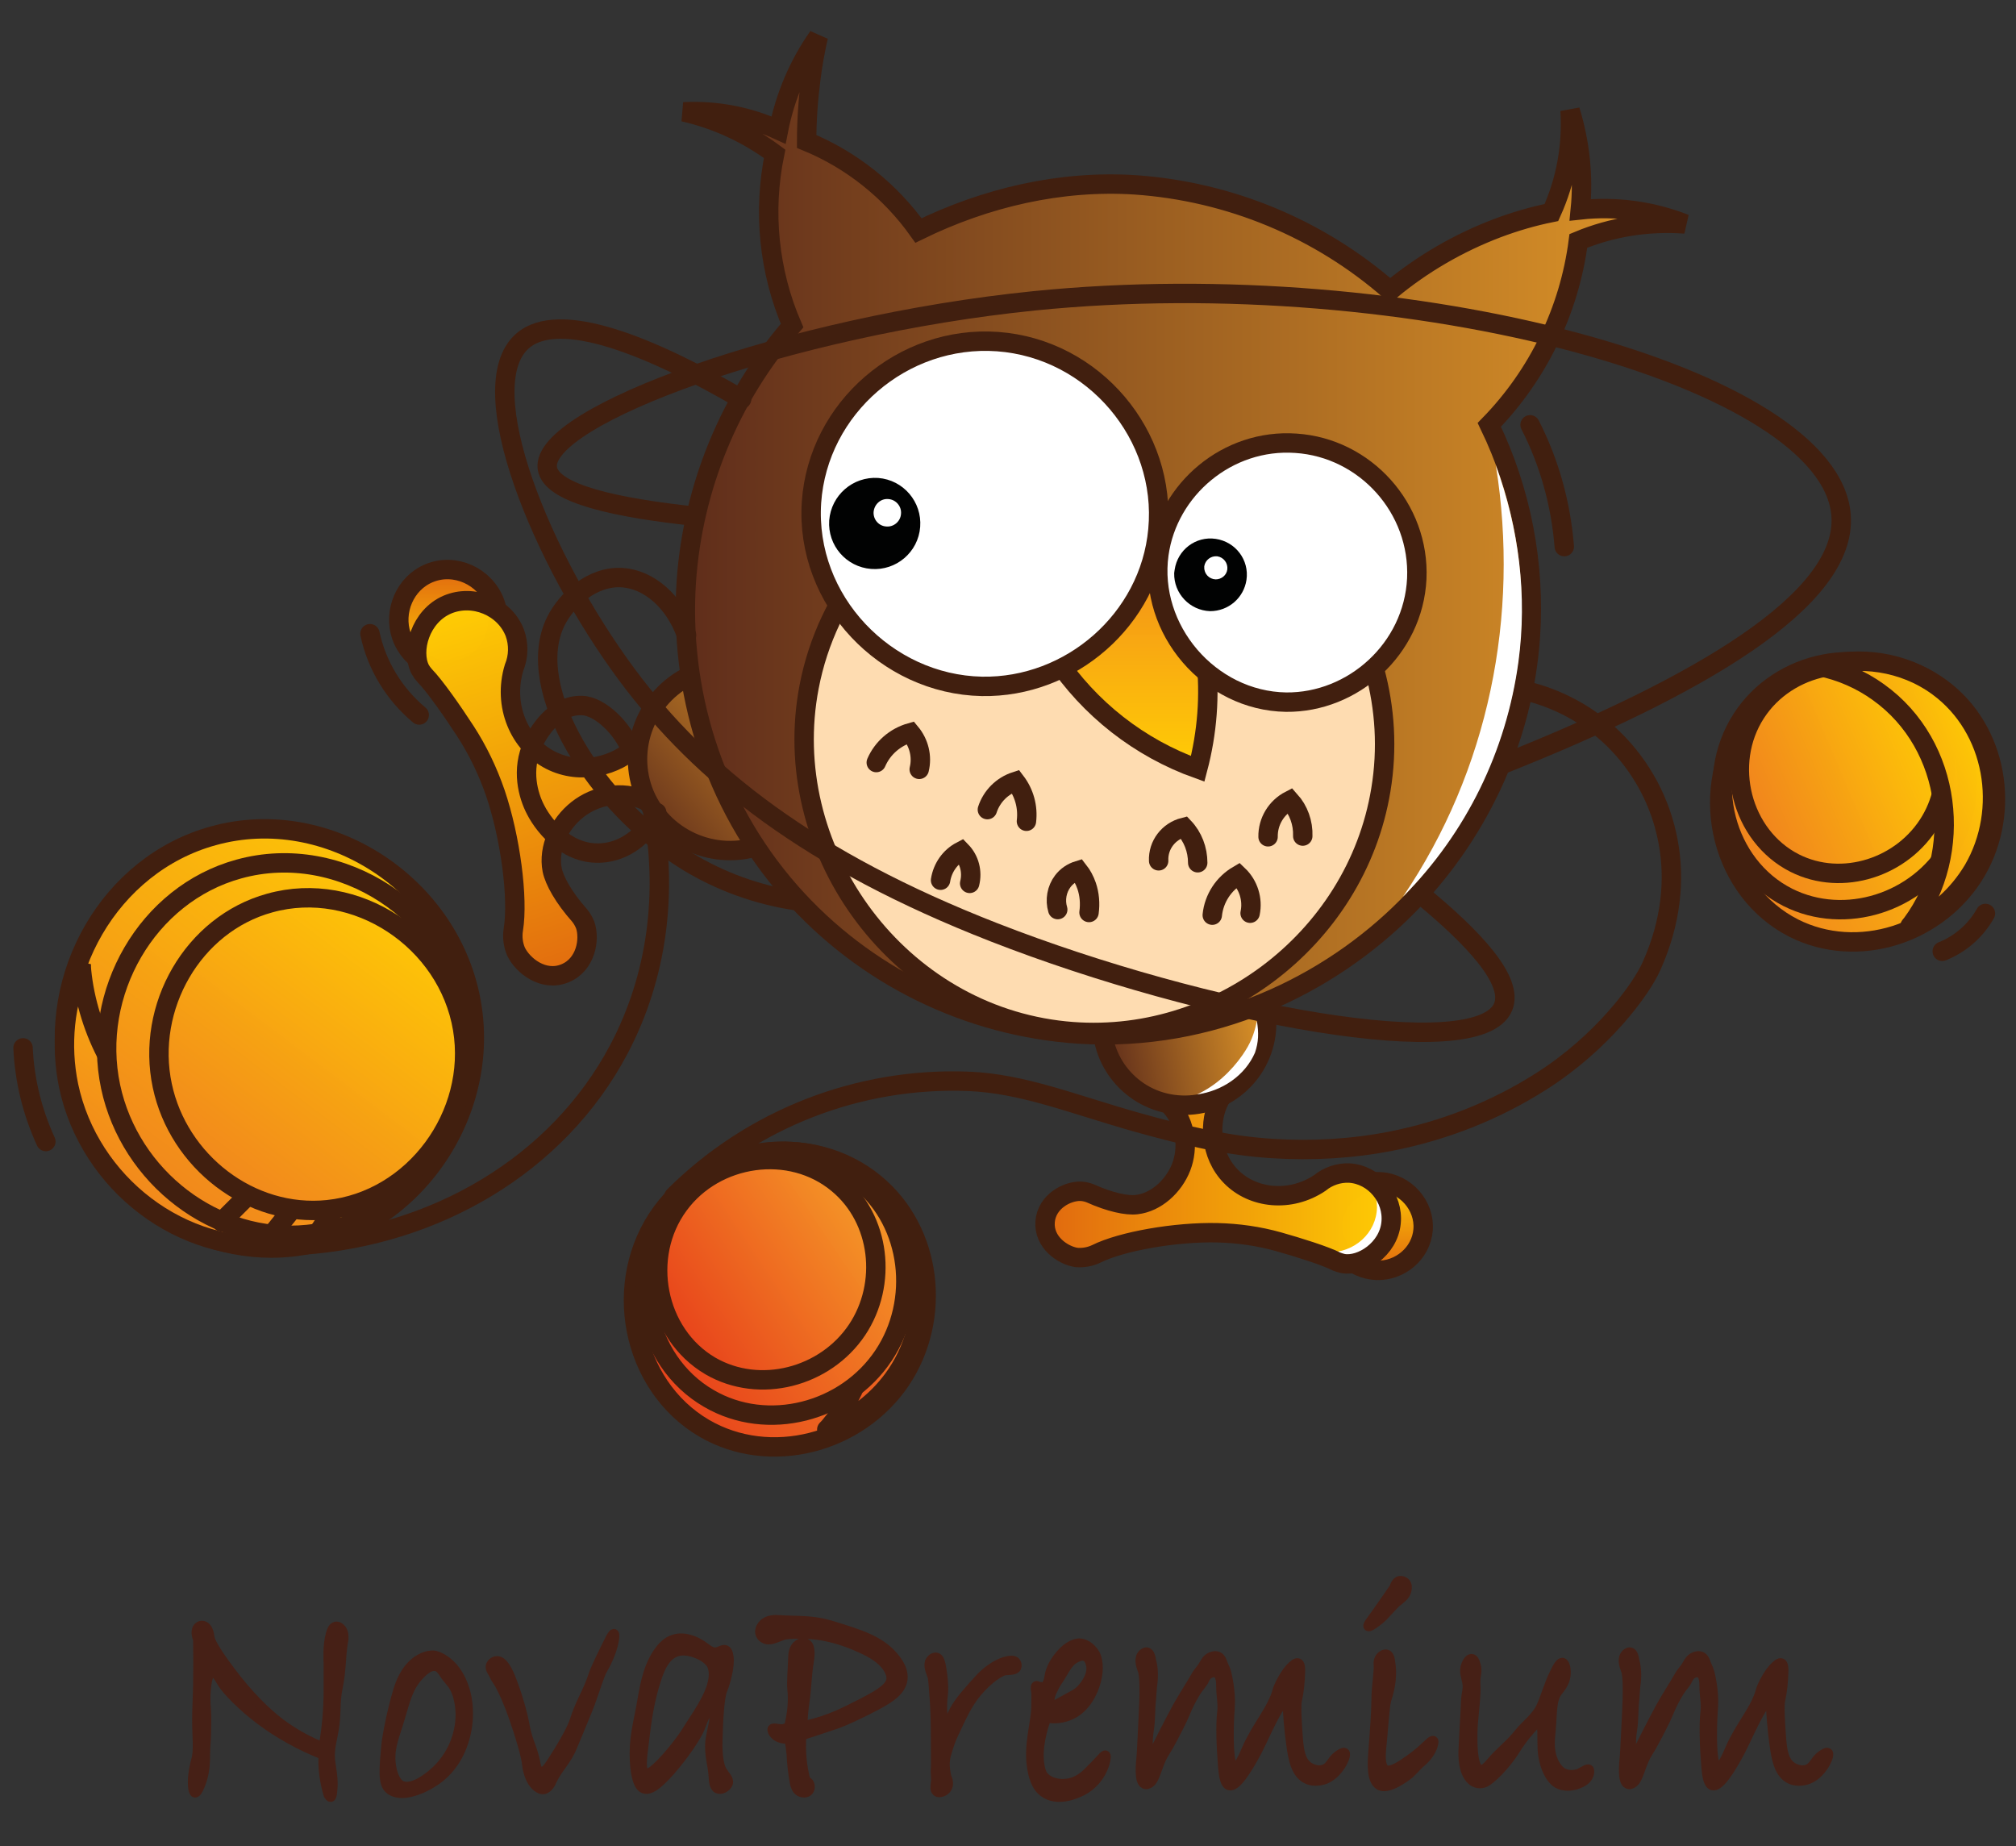 <?xml version="1.0" encoding="utf-8"?> <svg xmlns="http://www.w3.org/2000/svg" xmlns:xlink="http://www.w3.org/1999/xlink" version="1.1" id="клубок_циан" x="0px" y="0px" viewBox="0 0 831 761" style="enable-background:new 0 0 831 761;" xml:space="preserve"><rect x="0" y="0" width="831" height="761" fill="#333333" stroke="none"/> <style type="text/css"> .st0{fill-rule:evenodd;clip-rule:evenodd;fill:url(#Фигура_1_2_);stroke:#411F0F;stroke-width:8;stroke-linecap:round;} .st1{fill-rule:evenodd;clip-rule:evenodd;fill:url(#Фигура_1_копия_3_1_);stroke:#411F0F;stroke-width:8;stroke-linecap:round;} .st2{fill-rule:evenodd;clip-rule:evenodd;fill:url(#Фигура_1_копия_2_1_);stroke:#411F0F;stroke-width:8;stroke-linecap:round;} .st3{fill-rule:evenodd;clip-rule:evenodd;fill:url(#Фигура_1_копия_1_);stroke:#411F0F;stroke-width:8;stroke-linecap:round;} .st4{fill-rule:evenodd;clip-rule:evenodd;fill:url(#Фигура_7_2_);stroke:#411F0F;stroke-width:8;stroke-linecap:round;} .st5{fill-rule:evenodd;clip-rule:evenodd;fill:url(#Фигура_5_3_);} .st6{fill-rule:evenodd;clip-rule:evenodd;fill:#FFFFFF;} .st7{fill-rule:evenodd;clip-rule:evenodd;fill:none;stroke:#411F0F;stroke-width:8;stroke-linecap:round;} .st8{fill-rule:evenodd;clip-rule:evenodd;fill:url(#Фигура_6_2_);stroke:#411F0F;stroke-width:8;stroke-linecap:round;} .st9{fill-rule:evenodd;clip-rule:evenodd;fill:url(#Фигура_7-2_1_);stroke:#411F0F;stroke-width:8;stroke-linecap:round;} .st10{fill-rule:evenodd;clip-rule:evenodd;fill:url(#Фигура_5-2_1_);stroke:#411F0F;stroke-width:8;stroke-linecap:round;} .st11{fill-rule:evenodd;clip-rule:evenodd;fill:url(#Фигура_6-2_1_);stroke:#411F0F;stroke-width:8;stroke-linecap:round;} .st12{fill-rule:evenodd;clip-rule:evenodd;fill:url(#Фигура_1_копия-2_1_);stroke:#411F0F;stroke-width:8;stroke-linecap:round;} .st13{fill-rule:evenodd;clip-rule:evenodd;fill:#FEDCB1;stroke:#411F0F;stroke-width:8;stroke-linecap:round;} .st14{fill-rule:evenodd;clip-rule:evenodd;fill:url(#Фигура_10_2_);stroke:#411F0F;stroke-width:8;stroke-linecap:round;} .st15{fill-rule:evenodd;clip-rule:evenodd;fill:#FFFFFF;stroke:#411F0F;stroke-width:8;stroke-linecap:round;} .st16{fill-rule:evenodd;clip-rule:evenodd;fill:#010202;} .st17{fill:none;stroke:#411F0F;stroke-width:8;stroke-linecap:round;} .st18{fill-rule:evenodd;clip-rule:evenodd;fill:url(#Фигура_1-2_1_);stroke:#411F0F;stroke-width:8;stroke-linecap:round;} .st19{fill-rule:evenodd;clip-rule:evenodd;fill:url(#Фигура_1_копия-3_1_);stroke:#411F0F;stroke-width:8;stroke-linecap:round;} .st20{fill-rule:evenodd;clip-rule:evenodd;fill:url(#Фигура_1_копия_3-2_1_);stroke:#411F0F;stroke-width:8;stroke-linecap:round;} .st21{fill-rule:evenodd;clip-rule:evenodd;fill:url(#Фигура_2_2_);stroke:#411F0F;stroke-width:8;stroke-linecap:round;} .st22{fill-rule:evenodd;clip-rule:evenodd;fill:url(#Фигура_3_2_);stroke:#411F0F;stroke-width:8;stroke-linecap:round;} .st23{fill-rule:evenodd;clip-rule:evenodd;fill:url(#Фигура_4_2_);stroke:#411F0F;stroke-width:8;stroke-linecap:round;} .st24{fill-rule:evenodd;clip-rule:evenodd;fill:url(#Фигура_1_копия_2-2_1_);stroke:#411F0F;stroke-width:8;stroke-linecap:round;} .st25{fill-rule:evenodd;clip-rule:evenodd;fill:url(#Фигура_1-3_1_);stroke:#411F0F;stroke-width:8;stroke-linecap:round;} .st26{fill-rule:evenodd;clip-rule:evenodd;fill:url(#Фигура_1_копия-4_1_);stroke:#411F0F;stroke-width:8;stroke-linecap:round;stroke-linejoin:round;} .st27{fill-rule:evenodd;clip-rule:evenodd;fill:url(#Фигура_1_копия_3-3_1_);stroke:#411F0F;stroke-width:8;stroke-linecap:round;} .st28{fill-rule:evenodd;clip-rule:evenodd;fill:url(#Фигура_1_копия_2-3_1_);stroke:#411F0F;stroke-width:8;stroke-linecap:round;} .st29{fill-rule:evenodd;clip-rule:evenodd;fill:#462016;stroke:#462016;stroke-width:4;stroke-miterlimit:10;} </style> <linearGradient id="Фигура_1_2_" gradientUnits="userSpaceOnUse" x1="708.807" y1="-60.681" x2="822.582" y2="-12.387" gradientTransform="matrix(1 0 0 -1 0 294)"> <stop offset="0" style="stop-color:#F0801F"></stop> <stop offset="1" style="stop-color:#FFCC04;stop-opacity:0.996"></stop> </linearGradient> <path id="Фигура_1" class="st0" d="M717.9,299.6c17.6-27.2,56.3-35.1,82.2-16c23.3,17.1,29,50.6,14.5,75.5 c-15.1,25.8-48.8,36.8-75.3,23.4C709.9,367.5,699.8,327.7,717.9,299.6z"></path> <linearGradient id="Фигура_1_копия_3_1_" gradientUnits="userSpaceOnUse" x1="709.874" y1="-51.195" x2="810.871" y2="-8.325" gradientTransform="matrix(1 0 0 -1 0 294)"> <stop offset="0" style="stop-color:#F0801F"></stop> <stop offset="1" style="stop-color:#FFCC04;stop-opacity:0.996"></stop> </linearGradient> <path id="Фигура_1_копия_3" class="st1" d="M718,296.3c15.6-24.2,50-31.2,73-14.2c20.7,15.2,25.8,45,12.9,67 c-13.4,22.9-43.3,32.6-66.9,20.8C710.8,356.7,701.8,321.3,718,296.3z"></path> <linearGradient id="Фигура_1_копия_2_1_" gradientUnits="userSpaceOnUse" x1="716.934" y1="-40.954" x2="801.787" y2="-4.936" gradientTransform="matrix(1 0 0 -1 0 294)"> <stop offset="0" style="stop-color:#F0801F"></stop> <stop offset="1" style="stop-color:#FFCC04;stop-opacity:0.996"></stop> </linearGradient> <path id="Фигура_1_копия_2" class="st2" d="M723.7,293.9c13.1-20.3,42-26.2,61.3-11.9c17.4,12.8,21.7,37.8,10.8,56.3 c-11.3,19.2-36.4,27.4-56.1,17.4C717.7,344.5,710.2,314.8,723.7,293.9z"></path> <linearGradient id="Фигура_1_копия_1_" gradientUnits="userSpaceOnUse" x1="747.927" y1="-43.204" x2="819.136" y2="-12.977" gradientTransform="matrix(1 0 0 -1 0 294)"> <stop offset="0" style="stop-color:#F0801F"></stop> <stop offset="1" style="stop-color:#FFCC04;stop-opacity:0.996"></stop> </linearGradient> <path id="Фигура_1_копия" class="st3" d="M788.1,380.7c21.6-29.1,16.8-73.5-13.8-95.4c-7.2-5.2-15.5-8.8-24.2-10.6 c16.3-4.5,34.5-2.2,48.8,8.3c23.3,17.1,29,50.6,14.5,75.5c-6.2,10.4-15.4,18.7-26.4,23.7C787.3,381.6,787.7,381.2,788.1,380.7z"></path> <g id="Группа_3"> <linearGradient id="Фигура_7_2_" gradientUnits="userSpaceOnUse" x1="568.017" y1="-229.677" x2="568.017" y2="-193.124" gradientTransform="matrix(1 0 0 -1 0 294)"> <stop offset="0" style="stop-color:#E1690F"></stop> <stop offset="1" style="stop-color:#FFCC04;stop-opacity:0.996"></stop> </linearGradient> <path id="Фигура_7" class="st4" d="M569.2,487.1c10.1,0.7,18.2,9.7,17.4,19.8c-0.8,9.8-9.6,17-19.1,16.7 c-10-0.3-18.6-8.8-18.1-19.2C549.9,494.2,559.1,486.4,569.2,487.1z"></path> <linearGradient id="Фигура_5_3_" gradientUnits="userSpaceOnUse" x1="430.757" y1="-191.026" x2="573.5" y2="-191.026" gradientTransform="matrix(1 0 0 -1 0 294)"> <stop offset="0" style="stop-color:#E1690F"></stop> <stop offset="1" style="stop-color:#FFCC04;stop-opacity:0.996"></stop> </linearGradient> <path id="Фигура_5" class="st5" d="M573.4,504.1c-1.1,10.8-12.2,18-19.8,16.7c-0.9-0.2-1.8-0.5-2.6-0.8 c-4.9-2.5-15.9-5.9-24-8.2c-8.2-2.3-16.7-3.5-25.2-3.7c-17.2-0.4-39.5,3.5-49.9,8.7c-2.5,1.2-5.3,1.7-8.1,1.5 c-5.6-0.8-13.7-6.2-13-14.8c0.7-8.3,9.1-12.7,14.8-12.5c1.4,0.1,2.7,0.4,3.9,0.9c8,3.6,15,5.1,19,4.6c8-0.9,15.3-7.5,18.4-15.5 c3-7.8,2.1-17.8-4.3-25c-1.2-1.4-2.6-2.6-4.1-3.6c11.6,0.7,20.9-0.9,27.4-3.3c-1.2,1.3-2.2,2.7-3.1,4.2c-4.7,8.8-4.2,22.7,4.6,31.6 c9,9.2,24.5,10.8,36.6,2.7c3.4-2.8,7.8-4.3,12.2-4.1C566.4,484.1,574.5,493.7,573.4,504.1z"></path> <path id="Фигура_29_копия_2" class="st6" d="M566.2,490.1c4.7,5,6.1,12.2,3.6,18.5c-3.5,8.1-13.9,11.4-19,9.1 c-0.4-0.1-3-1.3-3.5-1.5c11,0.2,20.1-8,20.3-18.6C567.6,495,567.1,492.6,566.2,490.1z"></path> <path id="Фигура_5_2_" class="st7" d="M573.4,504.1c-1.1,10.8-12.2,18-19.8,16.7c-0.9-0.2-1.8-0.5-2.6-0.8 c-4.9-2.5-15.9-5.9-24-8.2c-8.2-2.3-16.7-3.5-25.2-3.7c-17.2-0.4-39.5,3.5-49.9,8.7c-2.5,1.2-5.3,1.7-8.1,1.5 c-5.6-0.8-13.7-6.2-13-14.8c0.7-8.3,9.1-12.7,14.8-12.5c1.4,0.1,2.7,0.4,3.9,0.9c8,3.6,15,5.1,19,4.6c8-0.9,15.3-7.5,18.4-15.5 c3-7.8,2.1-17.8-4.3-25c-1.2-1.4-2.6-2.6-4.1-3.6c11.6,0.7,20.9-0.9,27.4-3.3c-1.2,1.3-2.2,2.7-3.1,4.2c-4.7,8.8-4.2,22.7,4.6,31.6 c9,9.2,24.5,10.8,36.6,2.7c3.4-2.8,7.8-4.3,12.2-4.1C566.4,484.1,574.5,493.7,573.4,504.1z"></path> <linearGradient id="Фигура_6_2_" gradientUnits="userSpaceOnUse" x1="454.221" y1="-134.234" x2="522.098" y2="-121.04" gradientTransform="matrix(1 0 0 -1 0 294)"> <stop offset="0" style="stop-color:#5F2D1B"></stop> <stop offset="1" style="stop-color:#DF9628"></stop> </linearGradient> <path id="Фигура_6" class="st8" d="M488.4,387.7c19.4,0.2,35.2,17.5,33.6,36.9c-1.6,18.7-18.1,32.5-36.8,30.8 c-18.7-1.6-32.5-18.1-30.8-36.8C455.9,401.1,470.7,387.6,488.4,387.7z"></path> </g> <g id="Группа_3_копия"> <linearGradient id="Фигура_7-2_1_" gradientUnits="userSpaceOnUse" x1="184.816" y1="17.775" x2="184.816" y2="59.282" gradientTransform="matrix(1 0 0 -1 0 294)"> <stop offset="0" style="stop-color:#FFCC04;stop-opacity:0.996"></stop> <stop offset="1" style="stop-color:#E1690F"></stop> </linearGradient> <path id="Фигура_7-2" class="st9" d="M203.9,248.1c-4.1-10.6-16.4-16.2-26.9-11.9c-10.1,4.1-15,15.9-11.5,26 c3.7,10.5,15.6,16.9,26.5,12.9C202.8,271.1,207.9,258.6,203.9,248.1z"></path> <linearGradient id="Фигура_5-2_1_" gradientUnits="userSpaceOnUse" x1="255.127" y1="-105.431" x2="204.889" y2="49.182" gradientTransform="matrix(1 0 0 -1 0 294)"> <stop offset="0" style="stop-color:#E1690F"></stop> <stop offset="1" style="stop-color:#FFCC04;stop-opacity:0.996"></stop> </linearGradient> <path id="Фигура_5-2" class="st10" d="M184.4,249.2c-11.2,4.8-15.1,19-11.2,26.7c0.5,0.9,1.1,1.7,1.8,2.5 c4.3,4.4,11.6,14.9,16.8,22.9s9.3,16.6,12.4,25.6c6.2,18.3,9.5,43.3,7.4,56.2c-0.5,3.1-0.1,6.3,1.1,9.1c2.7,5.7,11.2,12.6,20.1,9 c8.7-3.5,10.5-14,8.4-20c-0.6-1.4-1.3-2.7-2.3-3.9c-6.5-7.3-10.4-14.3-11.3-18.8c-1.7-8.9,2.8-18.8,10.4-24.8 c7.3-5.8,18.2-8.2,28.1-3.7c1.9,0.9,3.6,1.9,5.2,3.2c-4.7-12.1-6-22.6-5.6-30.3c-1,1.7-2.1,3.3-3.5,4.7c-7.9,8-22.8,12.1-35.3,5.7 c-12.9-6.6-19.7-22.6-15-38.1c1.9-4.6,2-9.7,0.3-14.4C208,250,195,244.7,184.4,249.2z"></path> <linearGradient id="Фигура_6-2_1_" gradientUnits="userSpaceOnUse" x1="262.765" y1="-50.521" x2="338.605" y2="13.115" gradientTransform="matrix(1 0 0 -1 0 294)"> <stop offset="0" style="stop-color:#5F2D1B"></stop> <stop offset="1" style="stop-color:#DF9628"></stop> </linearGradient> <path id="Фигура_6-2" class="st11" d="M336.9,301.1c-6.6-20.6-30.4-31.7-50.6-23.5c-18.7,7.9-28.1,29-21.3,48.1 c7.2,19.8,29.8,29.9,49.3,22.4C333,340.7,342.8,320.2,336.9,301.1z"></path> </g> <linearGradient id="Фигура_1_копия-2_1_" gradientUnits="userSpaceOnUse" x1="281.8" y1="73.186" x2="694.6" y2="73.186" gradientTransform="matrix(1 0 0 -1 0 294)"> <stop offset="0" style="stop-color:#5F2D1B"></stop> <stop offset="1" style="stop-color:#DF9628"></stop> </linearGradient> <path id="Фигура_1_копия-2" class="st12" d="M651.4,86.5c14.6-1.6,29.5,0.4,43.2,5.8c-15-1.1-30.1,1.2-44,7 c-3.7,28.6-16.6,55.2-36.7,75.8c13.2,27.3,19,57.5,16.9,87.7c-3.1,43.5-22.7,82.6-50.9,111c-32.2,32.4-80.5,55.8-135.1,52.4 c-45.8-3-88.5-24-118.9-58.4c-32.7-37.1-45.9-84.3-43-128.1c2.7-39,18-76,43.6-105.5c-9.6-22.3-12.1-47-7.2-70.8 c-11.2-8.3-23.9-14.2-37.5-17.3c13.5-0.7,26.9,1.9,39.1,7.5c2.7-13.8,8.3-27,16.4-38.5c-1.3,5.8-2.4,11.7-3.1,17.6 c-1.1,8.5-1.7,17.1-1.7,25.6C351,65.9,367,78.7,378.6,95c27.8-13.6,58.6-20.8,89.4-18.8c38.8,2.7,75.7,18,105,43.6 c13.2-11,28.2-19.7,44.3-25.8c7.2-2.7,14.7-4.9,22.2-6.4c6-13.2,8.6-27.6,7.7-42.1C651.3,58.8,652.8,72.7,651.4,86.5z"></path> <path id="Фигура_11" class="st13" d="M402.3,197c23.9,12.8,49.3,22.3,75.6,28.4c22,5.1,44.6,7.8,67.2,7.9 c19.7,25.4,29.7,58.4,24.1,92.2C559,387.9,499.1,432.7,436,424.6c-67.9-8.7-115.1-75.5-102.5-141.4 C340.9,244.3,367.8,212.7,402.3,197z"></path> <linearGradient id="Фигура_10_2_" gradientUnits="userSpaceOnUse" x1="458.037" y1="-22.9" x2="458.037" y2="85.3" gradientTransform="matrix(1 0 0 -1 0 294)"> <stop offset="0" style="stop-color:#FFCC04;stop-opacity:0.996"></stop> <stop offset="1" style="stop-color:#F0801F"></stop> </linearGradient> <path id="Фигура_10" class="st14" d="M447.5,220.7c7.9-3.3,15.4-7.3,22.5-12c4.7,5.5,8.9,11.5,12.5,17.8 c16.2,28.4,19,60.9,11.2,90.4c-24-8.6-44.6-24.7-58.8-46c-8.2-12.5-13.9-26.5-16.7-41.2C426.7,228.4,436.6,225.3,447.5,220.7z"></path> <path id="Фигура_8" class="st15" d="M411.2,140.8c39.7,2.9,69.8,38.6,66.1,77.6c-3.4,37-36.1,65.2-72.6,64.5 c-39.5-0.8-72.9-35.3-70.2-75.9C337.2,168,372.1,138,411.2,140.8z"></path> <path id="Фигура_8_копия" class="st16" d="M362,197c10.4,0.8,18.1,9.9,17.3,20.2c-0.8,10.4-9.9,18.1-20.2,17.3 c-10.3-0.8-18-9.7-17.3-20C342.6,204.1,351.6,196.3,362,197z"></path> <path id="Фигура_8_копия_2" class="st6" d="M366.2,205.7c3.1,0.2,5.5,3,5.2,6.1c-0.2,3.1-3,5.5-6.1,5.2 c-3.1-0.2-5.4-2.9-5.2-6C360.4,207.8,363.1,205.4,366.2,205.7z"></path> <path id="Фигура_9" class="st15" d="M477.7,228.4c3.7-26.7,28.3-47.7,56.5-45.7c28.6,1.9,51.1,26.8,49.8,55.8 c-1.4,29-26.3,51.2-53.9,50.9C498.6,288.9,473.4,259.4,477.7,228.4z"></path> <path id="Фигура_9_копия" class="st16" d="M484.2,234.8c1.2-8.2,8.7-13.9,16.9-12.7c8.2,1.2,13.9,8.7,12.7,16.9 c-1.1,7.4-7.4,12.9-15,12.9c-8.4-0.3-15-7.3-14.8-15.7C484.1,235.7,484.1,235.2,484.2,234.8z"></path> <path id="Фигура_9_копия_2" class="st6" d="M496.4,233.4c0.4-2.6,2.8-4.4,5.4-4.1c2.6,0.4,4.4,2.8,4.1,5.4 c-0.3,2.4-2.4,4.1-4.8,4.1c-2.7-0.1-4.8-2.3-4.7-5C496.4,233.7,496.4,233.5,496.4,233.4z"></path> <path id="Фигура_12" class="st17" d="M124.6,513.2c54.5-3.8,105.1-32.7,130.5-80.7c15.9-30.1,20.2-64.6,13.9-98.2"></path> <path id="Фигура_13" class="st17" d="M260.2,309.3c-3.4-8.9-12.7-18.2-20.2-18.5c-11.8-0.5-18.7,12.2-20.3,15.8 c-5,10.7-2,21.3,1.1,27.2c4,7.8,14.3,19.6,28.8,17.6c9.5-1.3,17.1-8.1,21.1-16.5"></path> <path id="Фигура_14" class="st17" d="M283,261.8c-5.1-14.2-15.6-22.9-26.3-23.7c-12.5-0.9-23.1,9-27.6,18 c-13.7,27.8,16.8,75.9,54.2,98.9c13.6,8.3,28.8,13.8,44.6,16.2"></path> <path id="Фигура_15" class="st17" d="M619.4,315c79.8-31.8,142.1-67.5,139.5-102.6c-4.3-56.8-177.5-104.1-332.7-88.4 c-100.7,10.2-203.4,47.4-200.6,68.9c1.4,10.8,29.3,16.5,61,19.9"></path> <path id="Фигура_16" class="st17" d="M305.7,164.5c-36.8-21.4-75.2-37.5-90.5-23.8c-21.1,19,8.1,90.1,43.3,137.5 c30.8,41.4,75.5,76.5,151.3,106.1c86.6,33.8,199.8,55,209.8,30.7c4.4-10.7-11.9-28.3-34.5-46.8"></path> <path id="Фигура_30" class="st17" d="M277.8,493.1c32.1-32,76.2-49.2,121.5-47.4c22.3,0.9,42.9,9.4,69.1,16.8 c21,5.9,38.3,9.8,56.3,10.9c16.2,1,32.5,0.1,48.4-3c22.1-4.3,43.2-12.6,62.2-24.7c25.2-16,41.2-37.9,45.4-47.4 c8.3-18.4,9.8-36.1,6.9-51.4c-3-16.2-10.9-31-22.7-42.5c-10.2-9.8-22.8-16.6-36.5-19.8"></path> <path id="Фигура_27" class="st17" d="M644.8,225.3c-1.4-17.5-6.1-34.6-14.1-50.2"></path> <path id="Фигура_28" class="st17" d="M172.8,294.7c-10.3-8.6-17.5-20.4-20.3-33.5"></path> <path id="Фигура_28_копия" class="st17" d="M818.4,376.5c-4,7.1-10.3,12.6-17.8,15.6"></path> <path id="Фигура_27_копия" class="st17" d="M9.5,431.9c0.6,13.3,3.8,26.4,9.4,38.6"></path> <path id="Фигура_18" class="st17" d="M361.2,314.3c2.6-6,7.8-10.5,14.1-12.3c3.5,4.2,4.9,9.8,3.6,15.1"></path> <path id="Фигура_19" class="st17" d="M407,333.7c1.8-5.5,6.1-9.8,11.6-11.6c3.6,4.7,5.2,10.5,4.5,16.4"></path> <path id="Фигура_20" class="st17" d="M477.6,354.8c-0.3-6.5,4.1-12.2,10.4-13.8c3.7,3.9,5.7,9.2,5.7,14.6"></path> <path id="Фигура_21" class="st17" d="M522.7,344.9c-0.1-6.3,3.4-12.1,9-15c3.6,4,5.5,9.3,5.3,14.7"></path> <path id="Фигура_22" class="st17" d="M387.7,362.8c0.8-5.1,3.9-9.6,8.5-12c3.4,3.5,4.7,8.5,3.5,13.3"></path> <path id="Фигура_23" class="st17" d="M436,374.9c-1.2-4-0.4-8.4,2.1-11.7c1.6-2.1,3.8-3.6,6.4-4.4c1.5,1.9,2.6,4,3.4,6.3 c1.2,3.5,1.5,7.3,1,11"></path> <path id="Фигура_24" class="st17" d="M499.7,377.2c0.7-6.9,4.7-13,10.7-16.5c4.2,4,6.1,10,4.9,15.7"></path> <linearGradient id="Фигура_1-2_1_" gradientUnits="userSpaceOnUse" x1="45.719" y1="-220.153" x2="175.952" y2="-47.329" gradientTransform="matrix(1 0 0 -1 0 294)"> <stop offset="0" style="stop-color:#F0801F"></stop> <stop offset="1" style="stop-color:#FFCC04;stop-opacity:0.996"></stop> </linearGradient> <path id="Фигура_1-2" class="st18" d="M194.4,414.1c7.9,47.5-26.8,94.9-74.5,99.9c-42.8,4.4-82.6-26.7-91.5-68.5 c-9.2-43.5,16.9-89.3,59.5-101C135.3,331.3,186.3,365,194.4,414.1z"></path> <linearGradient id="Фигура_1_копия-3_1_" gradientUnits="userSpaceOnUse" x1="50.146" y1="-214.393" x2="137.673" y2="-98.24" gradientTransform="matrix(1 0 0 -1 0 294)"> <stop offset="0" style="stop-color:#F0801F"></stop> <stop offset="1" style="stop-color:#FFCC04;stop-opacity:0.996"></stop> </linearGradient> <path id="Фигура_1_копия-3" class="st19" d="M33.6,400c5.1,51.3,52.6,93.5,105.8,87.3c12.6-1.5,24.7-5.6,35.6-12 c-12.9,20.4-34.1,35.3-59.2,37.9c-40.9,4.2-79-25.5-87.5-65.6c-3.5-16.9-1.7-34.4,5.2-50.2C33.5,398.2,33.5,399.1,33.6,400z"></path> <linearGradient id="Фигура_1_копия_3-2_1_" gradientUnits="userSpaceOnUse" x1="60.961" y1="-214.915" x2="176.587" y2="-61.474" gradientTransform="matrix(1 0 0 -1 0 294)"> <stop offset="0" style="stop-color:#F0801F"></stop> <stop offset="1" style="stop-color:#FFCC04;stop-opacity:0.996"></stop> </linearGradient> <path id="Фигура_1_копия_3-2" class="st20" d="M193,420.1c7,42.2-23.8,84.3-66.2,88.7c-38,3.9-73.3-23.7-81.2-60.9 c-8.2-38.6,15-79.3,52.8-89.7C140.5,346.5,185.8,376.4,193,420.1z"></path> <linearGradient id="Фигура_2_2_" gradientUnits="userSpaceOnUse" x1="113.746" y1="-213.263" x2="127.585" y2="-194.897" gradientTransform="matrix(1 0 0 -1 0 294)"> <stop offset="0" style="stop-color:#F0801F"></stop> <stop offset="1" style="stop-color:#FFCC04;stop-opacity:0.996"></stop> </linearGradient> <path id="Фигура_2" class="st21" d="M128,488.9l-14.7,18.4"></path> <linearGradient id="Фигура_3_2_" gradientUnits="userSpaceOnUse" x1="93.564" y1="-209.605" x2="107.403" y2="-191.239" gradientTransform="matrix(1 0 0 -1 0 294)"> <stop offset="0" style="stop-color:#F0801F"></stop> <stop offset="1" style="stop-color:#FFCC04;stop-opacity:0.996"></stop> </linearGradient> <path id="Фигура_3" class="st22" d="M109.7,485.2l-18.4,18.4"></path> <linearGradient id="Фигура_4_2_" gradientUnits="userSpaceOnUse" x1="131.676" y1="-211.985" x2="146.369" y2="-192.488" gradientTransform="matrix(1 0 0 -1 0 294)"> <stop offset="0" style="stop-color:#F0801F"></stop> <stop offset="1" style="stop-color:#FFCC04;stop-opacity:0.996"></stop> </linearGradient> <path id="Фигура_4" class="st23" d="M146.4,485.2l-14.7,22"></path> <linearGradient id="Фигура_1_копия_2-2_1_" gradientUnits="userSpaceOnUse" x1="79.796" y1="-204.721" x2="176.908" y2="-75.85" gradientTransform="matrix(1 0 0 -1 0 294)"> <stop offset="0" style="stop-color:#F0801F"></stop> <stop offset="1" style="stop-color:#FFCC04;stop-opacity:0.996"></stop> </linearGradient> <path id="Фигура_1_копия_2-2" class="st24" d="M190.7,424.1c5.9,35.4-20,70.8-55.6,74.5c-31.9,3.3-61.6-19.9-68.2-51.1 c-6.9-32.4,12.6-66.6,44.3-75.3C146.6,362.3,184.6,387.5,190.7,424.1z"></path> <linearGradient id="Фигура_1-3_1_" gradientUnits="userSpaceOnUse" x1="261.025" y1="-281.96" x2="381.653" y2="-200.597" gradientTransform="matrix(1 0 0 -1 0 294)"> <stop offset="0" style="stop-color:#E73B1A"></stop> <stop offset="1" style="stop-color:#F59B28;stop-opacity:0.996"></stop> </linearGradient> <path id="Фигура_1-3" class="st25" d="M272.8,499.6c20.3-27.7,61.7-33.6,88-11.7c23.6,19.6,27.5,55.4,10.6,80.8 c-17.6,26.3-54,35.8-81.1,20C260,571,251.8,528.2,272.8,499.6z"></path> <linearGradient id="Фигура_1_копия-4_1_" gradientUnits="userSpaceOnUse" x1="304.071" y1="-253.716" x2="374.418" y2="-206.267" gradientTransform="matrix(1 0 0 -1 0 294)"> <stop offset="0" style="stop-color:#E73B1A"></stop> <stop offset="1" style="stop-color:#F59B28;stop-opacity:0.996"></stop> </linearGradient> <path id="Фигура_1_копия-4" class="st26" d="M342.1,587.8c24.1-28.7,21.9-74.9-8.3-99.5c-7.2-5.8-15.5-10-24.4-12.4 c17.2-3.7,35.8-0.2,49.9,11.6c23,19.2,26.9,54.1,10.3,78.9c-7,10.4-17.1,18.4-28.8,22.8C341.2,588.8,341.7,588.3,342.1,587.8z"></path> <linearGradient id="Фигура_1_копия_3-3_1_" gradientUnits="userSpaceOnUse" x1="266.133" y1="-271.215" x2="373.273" y2="-198.948" gradientTransform="matrix(1 0 0 -1 0 294)"> <stop offset="0" style="stop-color:#E73B1A"></stop> <stop offset="1" style="stop-color:#F59B28;stop-opacity:0.996"></stop> </linearGradient> <path id="Фигура_1_копия_3-3" class="st27" d="M276.6,497.4c18-24.6,54.8-29.8,78.2-10.4c20.9,17.4,24.4,49.2,9.4,71.7 c-15.6,23.4-47.9,31.8-72,17.7C265.2,560.8,257.9,522.8,276.6,497.4z"></path> <linearGradient id="Фигура_1_копия_2-3_1_" gradientUnits="userSpaceOnUse" x1="271.004" y1="-259.538" x2="360.982" y2="-198.847" gradientTransform="matrix(1 0 0 -1 0 294)"> <stop offset="0" style="stop-color:#E73B1A"></stop> <stop offset="1" style="stop-color:#F59B28;stop-opacity:0.996"></stop> </linearGradient> <path id="Фигура_1_копия_2-3" class="st28" d="M279.8,496.6c15.1-20.6,46-25.1,65.6-8.7c17.6,14.6,20.5,41.3,7.9,60.2 c-13.1,19.6-40.2,26.7-60.5,14.9C270.3,549.8,264.1,517.9,279.8,496.6z"></path> <path id="Фигура_29" class="st6" d="M616.6,191.8c9.5,25.9,13,53.7,9.3,81c-5,36.7-21.4,70.4-47.6,96.8 C613.6,317.5,626.5,253.9,616.6,191.8z"></path> <path id="Фигура_29_копия" class="st6" d="M518.1,420.8c0.8,5,0.7,8.7-0.8,13.1c-4.1,9.4-13.5,15.8-23.9,17.2 c7.6-3.5,14-9.4,18.8-16.3C515.5,430,516.9,426.5,518.1,420.8z"></path> <g> <path id="Фигура_1_1_" class="st29" d="M81.6,675.7c0.1,6.4,0.1,12.7,0,19.1c-0.1,4.9-0.4,9.4-0.4,14.2 c0,6.6,0.8,12.6-0.4,16.5c-0.2,0.6-1.7,6.2-1.3,10.7c0.1,1.4,0.4,2.6,0.9,2.7c0.6,0.1,1.4-1.4,2.1-3.1c2.1-5,2.1-10.2,2.1-12.9 c0-3.1,0.4-5.8,0.4-8.9c0.1-3,0.1-6.9,0-8.5c-0.3-3.4-0.6-9.9,0.9-14.7c0.2-0.8,0.6-1.6,1.3-1.8c1.5-0.4,3.6,3.3,4.3,4.5 c1.9,3.2,8.4,9.8,15.4,15.1c7.9,6,17,11,26.4,14.7c-0.3,5.6,0.5,11.2,2.1,16.5c0.3,0.5,0.6,0.9,0.9,0.9c0.7-0.1,0.8-3.5,0.9-5.3 c0-3.1-0.6-6.5-0.9-8.5c-0.8-5,0.3-8.3,1.3-13.8c1.2-6.6,0.3-11.2,1.7-17.8s1.2-13.1,2.1-18.2c0.2-0.9,0.8-4.1-0.9-5.8 c-0.3-0.4-1.2-1.1-2.1-0.9c-1,0.2-1.6,1.3-2.1,3.1c-1.4,4.9-0.9,11.4-0.9,12c0,0.4,0,7.1,0,11.1c0,7.9-0.7,15.8-2.1,23.6 c-5.5-2.2-10.8-5-15.8-8.5c-5.7-3.9-12.8-10.6-19.6-19.1c-5.9-7.5-11.1-14.9-11.5-17.8c-0.1-0.8-0.4-3.6-2.1-4.5 c-0.7-0.4-1.5-0.4-2.1,0C80.9,671,80.5,673.2,81.6,675.7z"></path> <path id="Фигура_2_1_" class="st29" d="M178.8,682.3c-1.6-0.1-4,0.3-6.8,2.2c-5.1,3.6-7,9.3-8.1,12.9 c-2.4,8.1-4.3,17.9-4.7,21.8c-0.9,9.8-1.5,15.8,1.3,18.2c4.7,4.1,14.2-0.1,19.2-3.6c9.8-6.8,12.8-18.1,13.2-25.4 c0.4-6.2-0.8-14.6-6-20.9C183.8,683.9,180.4,682.5,178.8,682.3z M179.7,686.8c-1.8-0.4-4,0.6-6.8,3.6c-5.3,5.6-6,11.7-9,20.9 c-1.7,5.5-3.7,10.3-2.6,16.9c0.7,4.4,2.5,6.8,3.8,7.6c4.8,2.6,12.4-3.8,14.9-6.2c6.2-6,9.8-14.3,9.8-23.1 c-0.1-5.1-1.4-9.1-2.6-11.1c-0.9-1.7-2.3-3-3.4-4.5C182.2,688.5,181.3,687.1,179.7,686.8z"></path> <path id="Фигура_3_1_" class="st29" d="M204.9,692.6c2.2,3.1,5.3,10.7,6.8,15.1c2.6,7.4,5.1,15.6,5.5,19.6 c0,0.3,0.7,6.6,4.3,9.3c1,0.8,1.9,1,2.6,0.9c1.9-0.3,3.1-2.8,3.4-3.6c2.3-5,6.1-8.2,8.5-14.2c2.5-6.1,5.8-13.8,7.3-17.8 c1.9-5.2,3.8-11.6,5.1-13.8c0.6-1,3.8-6.6,4.7-12c0.2-1.2,0.3-2.5,0-2.7c-0.4-0.2-1.5,1.8-2.1,3.1c-2.5,5-5.6,11.3-6.4,13.8 c-2.3,7.2-5.5,11.5-7.7,18.7c-1.1,3.7-5.6,11.4-9.8,17.8c-1.2,1.8-2.8,3.9-4.3,3.6c-1.5-0.4-2-3.2-2.1-4c-1.1-5.7-3.3-9-4.3-14.7 c-0.8-4.7-2.8-12.1-5.5-19.1c-1.6-4.2-3.6-8-6-8c-1.1,0-2.1,0.7-2.6,1.8c-0.4,1.2,0.4,2.3,0.9,3.1 C203.8,690.6,204.1,691.5,204.9,692.6z"></path> <path id="Фигура_4_1_" class="st29" d="M299.1,680.1c-1-0.5-2.6,0.8-3.8,0.9c-2.4,0.3-4-1.6-6.4-3.1 c-2.2-1.4-6.7-3.6-11.1-2.2c-2.7,0.8-4.8,2.8-6.8,5.8c-4.4,6.7-5.4,14.5-6.8,22.3c-1.5,7.9-3,13.3-2.6,21.8 c0.4,7.1,1.7,10.8,3.8,11.6c2.4,0.9,5.7-1.5,10.7-7.1c5.8-6.6,11-14.3,12.4-17.8c1.1-2.8,2.5-7.2,4.3-7.1c0.3,0,0.6,0.2,0.9,0.4 c1.8,1.8-0.1,6.1-0.9,11.6c-0.7,5.7,1,10,1.3,15.1c0.1,1.5,0.2,4.2,1.7,4.9c1.4,0.7,3.8-0.6,4.3-2.2c0.5-1.7-1.3-3.1-2.6-5.3 c-1.1-2-1.8-6.3-1.7-11.6c0.2-9.4,0.8-19.1,2.1-21.8c0.3-0.6,2.5-6.7,2.6-12C300.4,682.4,300.1,680.6,299.1,680.1z M294,692.1 c-1,7.2-7.2,15.3-11.5,22.3c-0.8,1.3-6.6,9.4-11.9,14.2c-1.5,1.4-3.4,2.8-4.7,2.2c-2-1-1.2-6.5-0.4-12.9c1-8.4,2.1-17.2,5.5-27.1 c1.4-3.9,3.3-8.1,7.3-9.8c2.1-0.9,5.3-1.1,9.8,0.9c2.8,1.2,4.6,3.1,5.1,4C294,687.4,294.4,689.4,294,692.1z"></path> <path id="Фигура_5_1_" class="st29" d="M329,677.9c-1.9,1.3-2.1,4.1-2.1,5.3c-0.2,3.9-0.6,11-0.4,12.5 c0.6,5.1,0.1,10.5-1.3,16c-0.7,0.4-1.4,0.7-2.1,0.9c-1.9,0.4-4.2-0.7-4.7,0c-0.3,0.5,0.3,1.6,0.9,2.2c1.4,1.6,3.7,2.1,6,1.8 c0.4,2,0.7,4.1,0.9,6.2c0.2,3.9,0.6,7.7,1.3,11.6c0.2,1.1,0.6,3.1,2.1,4c1.1,0.6,2.9,0.8,3.8-0.4c0.6-0.9,0.6-2.2,0-3.1 c-0.3-0.4-0.8-0.7-1.3-0.9c-1.6-6.1-2.2-12.4-1.7-18.7c4.6-1.5,9.2-3,13.6-4.5c3.3-1,11.7-4.9,18.3-8.5c4.4-2.4,9.2-5.4,9.8-10.2 c0.3-2.7-0.7-5.7-3.8-9.3c-5.6-6.6-13.5-9.1-26-12.9c-7.8-2.3-13.2-1.7-21.3-2.2c-1.2-0.1-4.4-0.3-6.4,1.8c-0.5,0.5-1.6,2-1.3,3.6 c0.2,1,0.9,1.8,1.7,2.2c2.2,1.3,5-0.4,7.7-1.3c1.7-0.6,6.7-0.7,11.5-0.4c5.2,0.3,12.8,2,20.9,5.8c3.3,1.5,9.9,4.7,11.9,10.2 c0.3,0.7,0.4,1.5,0.4,2.2c-0.1,4.1-6.1,7.3-16.6,12.5c-3.7,1.9-7.6,3.6-11.5,4.9c-2.8,0.9-5.6,1.7-8.5,2.2 c0.1-3.4,0.4-6.8,0.9-10.2c0.8-5.6,0.8-10.4,1.7-16c0.3-1.8,1-6.4-0.9-7.6C331.4,676.8,329.9,677.2,329,677.9z"></path> <path id="Фигура_6_1_" class="st29" d="M386.1,683.2c-0.9-0.3-2,0.4-2.6,1.3c-1.1,1.8,0.1,4.4,0.9,6.7 c0.3,1.1,0.6,6.2,0.9,10.2c0.3,4.4,0.4,9.9,0.4,15.1c0,4.4,0.1,10.3,0,12.5c-0.2,2.2,0.3,3.6,0,5.8c-0.1,1.1-0.5,2.8,0.4,3.6 c0.8,0.7,2.2,0.2,2.6,0c1.1-0.5,1.9-1.5,2.1-2.7c0.1-0.9,0-1.9-0.4-2.7s-0.7-2.9-0.9-4.9c-0.1-2.1,0.2-4.2,0.9-6.2 c0.7-2.4,1.5-4.8,2.6-7.1c3.3-7,5.6-12.4,9.8-17.4c4.6-5.5,9.6-8.7,11.5-8.9c1.8-0.2,4.1,0,4.7-1.3c0.3-0.8,0.1-1.6-0.4-2.2 c-0.6-0.7-2.1-0.8-4.7,0c-4.7,1.5-8.8,5.6-9.4,6.2c-4.6,5-9,9.8-11.1,13.8c-1.6,3-2.9,6.1-3.8,9.3c-1.2-5.5-1.5-10.7-0.9-15.6 c0.4-3,0-7.9-0.9-12.5C387.5,684.9,387.1,683.5,386.1,683.2z"></path> <path id="Фигура_7_1_" class="st29" d="M430.5,695.2c1.6-0.9,1.9-3.3,2.1-4.5c0.5-2.9,2.1-5.9,4.7-8.9 c3.1-3.6,6.1-4.5,7.7-4.5c3.4,0.2,5.6,3.1,6.4,4.5c0.9,1.5,1.9,5.7,0.4,11.1c-1.2,4.6-4.2,10.9-10.2,13.8c-3.2,1.5-6.8,2-10.2,1.3 c-1.5,3.8-2.5,7.9-3,12c-0.7,6.2,0.6,10.7,1.7,12c3,3.5,7.9,3.4,9.8,3.1c2.5-0.3,5.5-1.5,8.5-4.5c1.5-1.5,4-4,6-6.2 c0.3-0.4,1-1.1,1.3-0.9c0.5,0.3-0.2,2.8-0.4,3.6c-1.6,4.9-5,8.9-9.4,11.1c-2.4,1.2-10.2,4.7-15.8,0.4c-2.1-1.6-3.8-4.4-4.7-9.8 c-1.6-9.6,1.6-18.5,1.7-25.4c0-2.1,0.1-5.3,0-5.8c-0.1-0.8-0.5-2.4,0-2.7c0.4-0.2,1.1,0.4,1.7,0.4 C429.4,695.7,430,695.6,430.5,695.2z M443.7,683.2c-3.9,1.9-4.8,5.5-8.1,10.2c-0.4,0.5-1.4,2.5-2.1,4c-0.5,1.1-0.8,2.3-0.9,3.6 c0,1,0.2,1.6,0.4,1.8c0.9,0.8,3.1-0.6,6-2.2c2.5-1.5,4.7-2.3,6.4-4c1.6-1.6,5.1-5.8,4.3-10.2c-0.3-1.5-0.9-3-2.1-3.6 C446.7,682.4,445.5,682.3,443.7,683.2z"></path> <path id="Фигура_8_1_" class="st29" d="M472.7,681c-0.8-0.1-1.7,0.6-2.1,1.3c-1.3,2,0,5.1,0.4,6.2c0.9,2.4,0.8,10.3,0.4,17.8 c-0.3,6-0.8,16.9-0.9,17.4c-0.3,3.3-1.1,10.6,1.3,11.6c0.4,0.2,0.9,0.2,1.3,0c2.7-0.8,3.3-5.3,5.5-10.2c0.7-1.7,1.9-3.4,3-5.3 c2.6-4.7,5.6-10.5,6.8-13.4c1.3-3.3,2.9-6.4,4.7-9.3c1.2-1.9,2.6-3.1,3.4-4.9c0.4-0.9,1-1.7,1.7-2.2c0.9-0.6,2.3-1,3.4-0.4 c1.7,0.9,1.7,4.1,1.7,5.3c0,4.2,0.9,7,0.4,11.1c-0.6,4.9-0.3,13.9,0.4,22.3c0.3,3.8,0.9,7.1,2.6,7.6c2.7,0.8,7.2-6.1,11.5-14.2 c2.3-4.4,5.1-11.2,8.5-16.9c1.2-2,2.5-3.9,3.8-5.8c0.3,7,0.8,13.7,1.7,20c0.8,6.3,2.1,12.1,6.4,14.2c2.3,1.2,5,0.9,6.8,0.4 s4.4-1.9,6.8-5.3c1.5-2.1,2.8-5.2,2.1-5.8c-0.5-0.5-2.1,0.6-3,1.3c-2.3,1.8-2.9,4.3-5.1,5.3c-2.5,1.2-5.3,0.1-6.8-0.9 c-3.4-2.3-3.9-6.9-4.3-11.1c-0.5-6.6-1-14.2-0.4-16.5c0.7-2.9,1.2-7.4,1.3-12c0-1.2-0.1-2.8-0.9-3.1c-0.8-0.3-1.9,0.6-3.4,2.2 c-2.9,3.3-5,8.3-5.1,8.9c-2.1,8-8.4,14.4-12.8,24.5c-0.9,2.2-3.4,7.9-5.1,7.6c-0.7-0.1-1.1-1.2-1.3-2.2c-1.5-6.7-0.6-21-0.4-23.1 c0.4-6.1-1.2-13.2-1.7-14.7c-0.4-1.2-0.9-2-1.3-3.1c-0.3-1-0.7-2.1-1.7-2.7c-1.1-0.6-2.3-0.3-3,0c-1.8,0.7-2.6,2.4-3,3.1 c-1.1,2-2.3,2.9-3.4,4.9c-1.8,3.2-5.2,8.4-7.7,12.9c-3.6,6.7-7.5,14.3-11.1,21.8c-0.5-1.7-0.7-3.5-0.9-5.3c-0.1-2.4,0-4.8,0.4-7.1 c0.7-4.4,0.4-8,0.9-12.5c0.2-1.9,0.2-3.5,0.4-5.3c0.3-2.2,0.9-6.7-0.4-11.1C474.2,682,473.5,681.1,472.7,681z"></path> <path id="Фигура_9_1_" class="st29" d="M571.6,681.9c-1-0.3-2.4,0.6-3,1.8c-0.3,0.7-0.5,1.5-0.4,2.2 c0.3,3.2-0.9,9.1-0.9,14.7c0,4.7-0.7,14.1-1.3,21.8c-0.3,4.3-0.8,11.4,2.6,13.4c2.1,1.2,5.6,0.2,11.1-3.7c2.5-1.8,3.7-3.7,6-5.7 c1-0.8,3.4-3,4.7-6.2c0.3-0.9,0.8-2.4,0.4-2.7c-0.5-0.3-1.9,1.2-3,2.2c-2.8,2.7-5.8,5-9,7.1c-3.8,2.6-6.4,3.4-7.7,2.7 c-2.4-1.4-1.9-6.7-1.7-8.9c0.8-7.6,1.3-17.2,2.1-20c0.7-2.2,2.7-8.4,1.7-14.7C573,683.4,572.5,682.2,571.6,681.9z"></path> <path id="Фигура_10_1_" class="st29" d="M576.8,651.6c-1.3,0.4-1.9,2.1-2.1,2.7c-0.1,0.3-5.1,7.5-6.4,9.3 c-2.7,3.9-4.7,6.2-4.3,6.7c0.4,0.4,2.3-1,3.4-1.8c0.9-0.7,1.8-1.4,2.6-2.2c1.5-1.6,5.1-5.5,5.5-5.8c1.8-1.5,3.7-2.6,4.3-4.9 c0.3-1.4,0.2-2.4-0.4-3.1C578.7,651.7,577.7,651.4,576.8,651.6z"></path> <path id="Фигура_11_1_" class="st29" d="M606.6,683.7c-1.1-0.1-2.2,1.9-2.6,3.6c-0.2,0.9-0.2,1.8,0,2.7 c0.3,1.6,0.7,2.9,0.9,4.5c0.1,1.6-0.2,2.6-0.4,4c-0.3,1.8-0.3,3.7-0.4,5.8c-0.3,4.4-0.6,11.2-0.9,16.9c-0.1,1.9-0.3,9.2,3.4,12.5 c0.7,0.7,1.6,1.1,2.6,1.3s2.1,0,3-0.4c1.9-0.9,7.9-6.2,12.4-13.4c3-4.8,6.6-9.1,10.7-12.9c0.2,2.3,0.4,4.5,0.4,6.7 c0.1,4.6-0.2,7.9,1.3,12.5c1.4,4.4,3.5,6.7,5.1,7.6c2.6,1.4,5.6,1.1,7.7,0.4c2.8-0.9,4.5-2.2,5.1-4c0.2-0.7,0.5-1.9,0-2.2 c-0.6-0.5-2.8,1.3-4.3,1.8c-1.6,0.5-4.1,0.8-6.4-0.4c-1.1-0.6-3.1-2.4-4.3-5.8c-1.3-3.6-1-7.5-0.9-8.9c1-8.5,0.2-15,3-18.7 c1.1-1.5,3-3.5,3.4-6.7c0.3-2.4-0.3-5.1-1.3-5.3c-0.9-0.2-2,1.5-3.4,4.5c-2.4,4.9-3.7,9.9-5.5,13.8c-2.2,4.5-6.2,7.2-9,10.7 c-3.7,4.7-7.7,7.5-11.5,12c-1.1,1.3-3,3.6-4.7,3.1c-2.4-0.7-3.1-6.9-3-14.7c0.1-6.7,1.2-12,1.3-18.7c0-1.6-0.2-2.9,0-4.5 s0.7-3.3,0-5.3C608,684.9,607.4,683.7,606.6,683.7z"></path> <path id="Фигура_8_копия_1_" class="st29" d="M671.9,681c-0.8-0.1-1.7,0.6-2.1,1.3c-1.3,2,0,5.1,0.4,6.2 c0.9,2.4,0.8,10.3,0.4,17.8c-0.3,6-0.8,16.9-0.9,17.4c-0.3,3.3-1.1,10.6,1.3,11.6c0.4,0.2,0.9,0.2,1.3,0c2.7-0.8,3.3-5.3,5.5-10.2 c0.7-1.7,1.9-3.4,3-5.3c2.6-4.7,5.6-10.5,6.8-13.4c1.3-3.3,2.9-6.4,4.7-9.3c1.2-1.9,2.6-3.1,3.4-4.9c0.4-0.9,1-1.7,1.7-2.2 c0.9-0.6,2.3-1,3.4-0.4c1.7,0.9,1.7,4.1,1.7,5.3c0,4.2,0.9,7,0.4,11.1c-0.6,4.9-0.3,13.9,0.4,22.3c0.3,3.8,0.9,7.1,2.6,7.6 c2.7,0.8,7.2-6.1,11.5-14.2c2.3-4.4,5.1-11.2,8.5-16.9c1.2-2,2.5-3.9,3.8-5.8c0.3,7,0.8,13.7,1.7,20c0.8,6.3,2.1,12.1,6.4,14.2 c2.3,1.2,5,0.9,6.8,0.4s4.4-1.9,6.8-5.3c1.5-2.1,2.8-5.2,2.1-5.8c-0.5-0.5-2.1,0.6-3,1.3c-2.3,1.8-2.9,4.3-5.1,5.3 c-2.5,1.2-5.3,0.1-6.8-0.9c-3.4-2.3-3.9-6.9-4.3-11.1c-0.5-6.6-1-14.2-0.4-16.5c0.7-2.9,1.2-7.4,1.3-12c0-1.2-0.1-2.8-0.9-3.1 c-0.8-0.3-1.9,0.6-3.4,2.2c-2.9,3.3-5,8.3-5.1,8.9c-2.1,8-8.4,14.4-12.8,24.5c-0.9,2.2-3.4,7.9-5.1,7.6c-0.7-0.1-1.1-1.2-1.3-2.2 c-1.5-6.7-0.6-21-0.4-23.1c0.4-6.1-1.2-13.2-1.7-14.7c-0.4-1.2-0.9-2-1.3-3.1c-0.3-1-0.7-2.1-1.7-2.7c-1.1-0.6-2.3-0.3-3,0 c-1.8,0.7-2.6,2.4-3,3.1c-1.1,2-2.3,2.9-3.4,4.9c-1.8,3.2-5.2,8.4-7.7,12.9c-3.6,6.7-7.5,14.3-11.1,21.8c-0.5-1.7-0.7-3.5-0.9-5.3 c-0.1-2.4,0-4.8,0.4-7.1c0.7-4.4,0.4-8,0.9-12.5c0.2-1.9,0.2-3.5,0.4-5.3c0.3-2.2,0.9-6.7-0.4-11.1 C673.4,682,672.7,681.1,671.9,681z"></path> </g> </svg> 